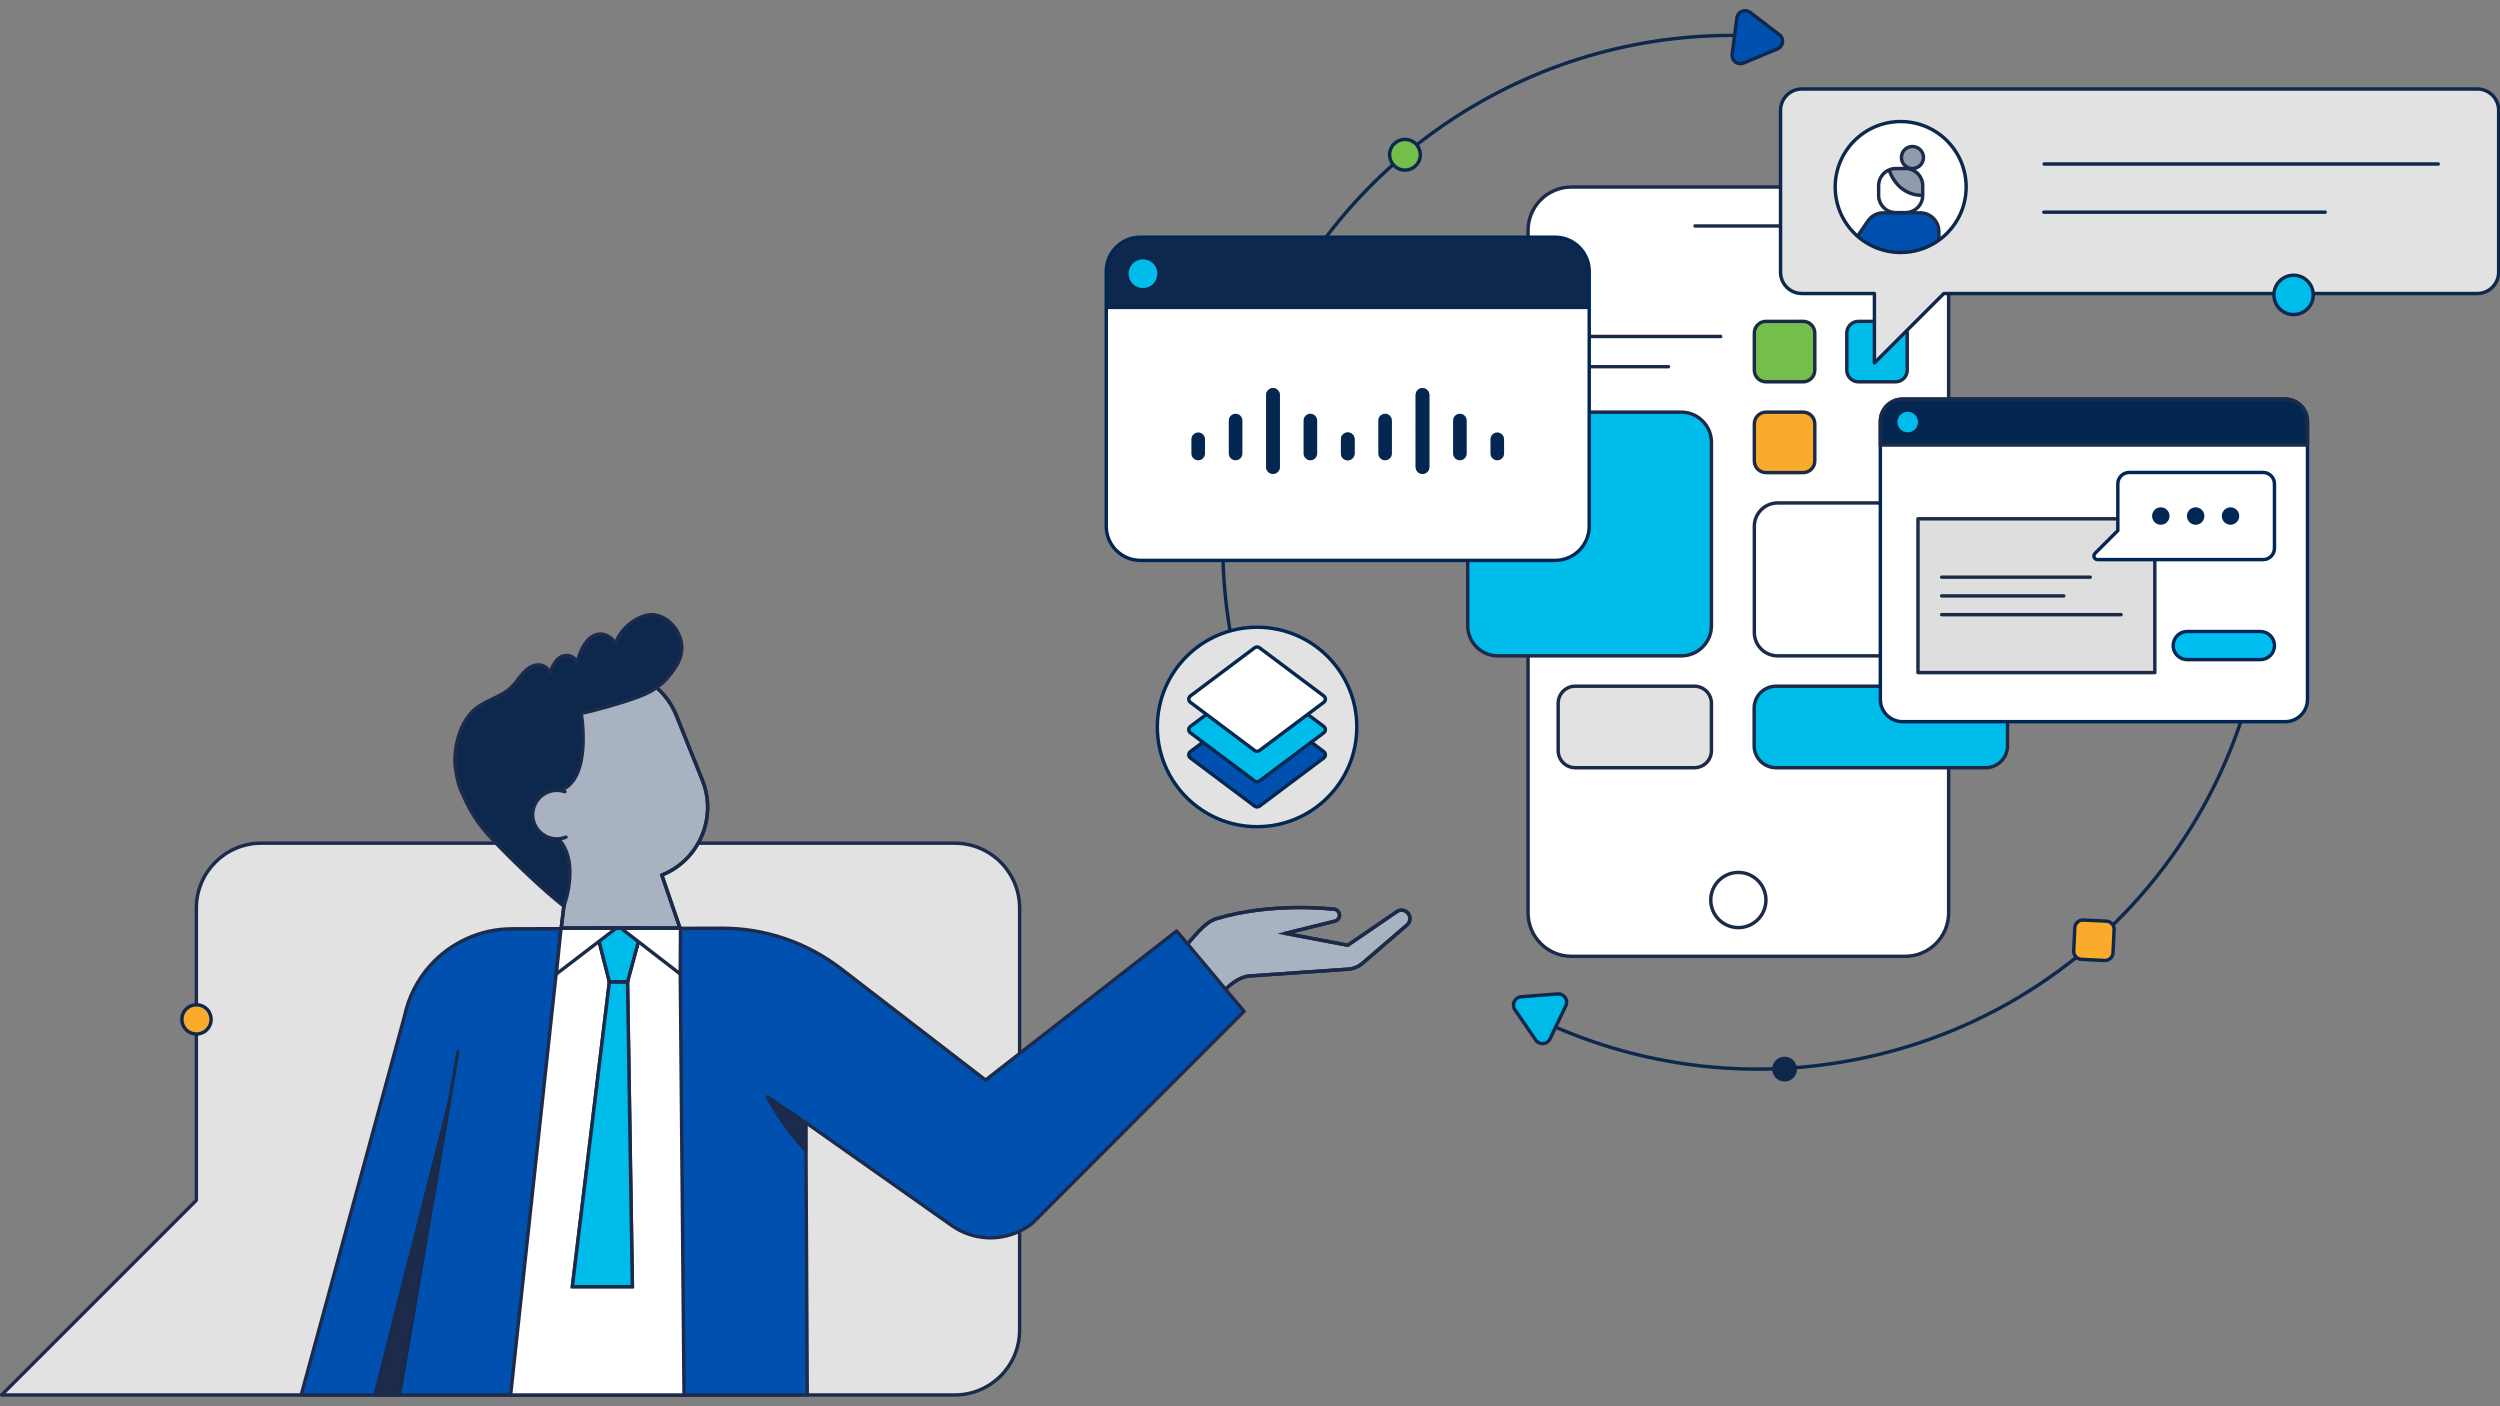 <?xml version="1.0" encoding="UTF-8" standalone="no"?>
<!-- Created with Inkscape (http://www.inkscape.org/) -->

<svg
   version="1.1"
   id="svg2"
   width="544"
   height="306"
   viewBox="0 0 544 306"
   sodipodi:docname="anchor-partner-specializations.svg"
   inkscape:version="1.2.1 (9c6d41e4, 2022-07-14)"
   xmlns:inkscape="http://www.inkscape.org/namespaces/inkscape"
   xmlns:sodipodi="http://sodipodi.sourceforge.net/DTD/sodipodi-0.dtd"
   xmlns="http://www.w3.org/2000/svg"
   xmlns:svg="http://www.w3.org/2000/svg">
  <rect x="0" y="0" width="544" height="306" fill="#808080" stroke="none"/>
  <defs
     id="defs6">
    <clipPath
       clipPathUnits="userSpaceOnUse"
       id="clipPath18">
      <path
         d="M 0,353 H 628 V 0 H 0 Z"
         id="path16" />
    </clipPath>
    <clipPath
       clipPathUnits="userSpaceOnUse"
       id="clipPath302">
      <path
         d="m 288.481,284.778 c -4.38,0 -7.93,-3.551 -7.93,-7.931 v 0 -59.295 c 0,-4.38 3.55,-7.931 7.93,-7.931 v 0 h 96.44 c 4.379,0 7.931,3.551 7.931,7.931 v 0 59.295 c 0,4.38 -3.552,7.931 -7.931,7.931 v 0 z"
         id="path300" />
    </clipPath>
    <clipPath
       clipPathUnits="userSpaceOnUse"
       id="clipPath312">
      <path
         d="M 0,353 H 628 V 0 H 0 Z"
         id="path310" />
    </clipPath>
    <clipPath
       clipPathUnits="userSpaceOnUse"
       id="clipPath430">
      <path
         d="m 450.055,296.445 c 0,-8.408 6.816,-15.224 15.223,-15.224 v 0 c 8.408,0 15.225,6.816 15.225,15.224 v 0 c 0,8.408 -6.817,15.224 -15.225,15.224 v 0 c -8.407,0 -15.223,-6.816 -15.223,-15.224"
         id="path428" />
    </clipPath>
    <clipPath
       clipPathUnits="userSpaceOnUse"
       id="clipPath458">
      <path
         d="m 464.155,300.745 c -2.209,0 -4.002,-1.792 -4.002,-4.002 v 0 -2.248 c 0,-2.209 1.793,-4 4.002,-4 v 0 h 2.247 c 2.21,0 4.002,1.791 4.002,4 v 0 2.248 c 0,2.21 -1.792,4.002 -4.002,4.002 v 0 z"
         id="path456" />
    </clipPath>
    <clipPath
       clipPathUnits="userSpaceOnUse"
       id="clipPath474">
      <path
         d="m 450.055,296.445 c 0,-8.408 6.816,-15.224 15.223,-15.224 v 0 c 8.408,0 15.225,6.816 15.225,15.224 v 0 c 0,8.408 -6.817,15.224 -15.225,15.224 v 0 c -8.407,0 -15.223,-6.816 -15.223,-15.224"
         id="path472" />
    </clipPath>
    <clipPath
       clipPathUnits="userSpaceOnUse"
       id="clipPath486">
      <path
         d="M 0,353 H 628 V 0 H 0 Z"
         id="path484" />
    </clipPath>
  </defs>
  <sodipodi:namedview
     id="namedview4"
     pagecolor="#ffffff"
     bordercolor="#000000"
     borderopacity="0.25"
     inkscape:showpageshadow="2"
     inkscape:pageopacity="0.0"
     inkscape:pagecheckerboard="0"
     inkscape:deskcolor="#d1d1d1"
     showgrid="false"
     inkscape:zoom="1.5226911"
     inkscape:cx="88.658823"
     inkscape:cy="159.91425"
     inkscape:window-width="2386"
     inkscape:window-height="1205"
     inkscape:window-x="97"
     inkscape:window-y="31"
     inkscape:window-maximized="0"
     inkscape:current-layer="g10">
    <inkscape:page
       x="0"
       y="0"
       id="page8"
       width="544"
       height="306" />
  </sodipodi:namedview>
  <g
     id="g10"
     inkscape:groupmode="layer"
     inkscape:label="Page 1"
     transform="matrix(1.333,0,0,-1.333,-146.667,386.281)">
    <g
       id="g12"
       transform="matrix(0.702,0,0,0.702,93.67,51.151)">
      <g
         id="g14"
         clip-path="url(#clipPath18)">
        <g
           id="g20"
           transform="translate(466.33,117.555)">
          <path
             d="m 0,0 h -77.599 c -5.577,0 -10.098,4.521 -10.098,10.1 v 158.692 c 0,5.577 4.521,10.098 10.098,10.098 H 0 c 5.578,0 10.1,-4.521 10.1,-10.098 V 10.1 C 10.1,4.521 5.578,0 0,0"
             style="fill:#ffffff;fill-opacity:1;fill-rule:nonzero;stroke:none"
             id="path22" />
        </g>
        <g
           id="g24"
           transform="translate(466.33,117.555)">
          <path
             d="m 0,0 h -77.599 c -5.577,0 -10.098,4.521 -10.098,10.1 v 158.692 c 0,5.577 4.521,10.098 10.098,10.098 H 0 c 5.578,0 10.1,-4.521 10.1,-10.098 V 10.1 C 10.1,4.521 5.578,0 0,0 Z"
             style="fill:none;stroke:#1c2a4a;stroke-width:0.8;stroke-linecap:round;stroke-linejoin:round;stroke-miterlimit:10;stroke-dasharray:none;stroke-opacity:1"
             id="path26" />
        </g>
        <g
           id="g28"
           transform="translate(417.453,287.389)">
          <path
             d="M 0,0 H 20.155"
             style="fill:#ffffff;fill-opacity:1;fill-rule:nonzero;stroke:#1c2a4a;stroke-width:0.8;stroke-linecap:round;stroke-linejoin:round;stroke-miterlimit:10;stroke-dasharray:none;stroke-opacity:1"
             id="path30" />
        </g>
        <g
           id="g32"
           transform="translate(421.115,130.644)">
          <path
             d="M 0,0 C 0,3.544 2.872,6.416 6.416,6.416 9.96,6.416 12.832,3.544 12.832,0 12.832,-3.544 9.96,-6.416 6.416,-6.416 2.872,-6.416 0,-3.544 0,0"
             style="fill:#ffffff;fill-opacity:1;fill-rule:nonzero;stroke:none"
             id="path34" />
        </g>
        <g
           id="g36"
           transform="translate(421.115,130.644)">
          <path
             d="M 0,0 C 0,3.544 2.872,6.416 6.416,6.416 9.96,6.416 12.832,3.544 12.832,0 12.832,-3.544 9.96,-6.416 6.416,-6.416 2.872,-6.416 0,-3.544 0,0 Z"
             style="fill:none;stroke:#1c2a4a;stroke-width:0.8;stroke-linecap:round;stroke-linejoin:round;stroke-miterlimit:10;stroke-dasharray:none;stroke-opacity:1"
             id="path38" />
        </g>
        <g
           id="g40"
           transform="translate(388.256,261.691)">
          <path
             d="M 0,0 H 35.173"
             style="fill:#ffffff;fill-opacity:1;fill-rule:nonzero;stroke:#1c2a4a;stroke-width:0.8;stroke-linecap:round;stroke-linejoin:round;stroke-miterlimit:10;stroke-dasharray:none;stroke-opacity:1"
             id="path42" />
        </g>
        <g
           id="g44"
           transform="translate(388.256,254.661)">
          <path
             d="M 0,0 H 23.031"
             style="fill:#ffffff;fill-opacity:1;fill-rule:nonzero;stroke:#1c2a4a;stroke-width:0.8;stroke-linecap:round;stroke-linejoin:round;stroke-miterlimit:10;stroke-dasharray:none;stroke-opacity:1"
             id="path46" />
        </g>
        <g
           id="g48"
           transform="translate(414.256,187.42)">
          <path
             d="m 0,0 h -42.64 c -3.875,0 -7.016,3.142 -7.016,7.017 v 42.639 c 0,3.875 3.141,7.017 7.016,7.017 H 0 c 3.875,0 7.017,-3.142 7.017,-7.017 V 7.017 C 7.017,3.142 3.875,0 0,0"
             style="fill:#00bceb;fill-opacity:1;fill-rule:nonzero;stroke:none"
             id="path50" />
        </g>
        <g
           id="g52"
           transform="translate(414.256,187.42)">
          <path
             d="m 0,0 h -42.64 c -3.875,0 -7.016,3.142 -7.016,7.017 v 42.639 c 0,3.875 3.141,7.017 7.016,7.017 H 0 c 3.875,0 7.017,-3.142 7.017,-7.017 V 7.017 C 7.017,3.142 3.875,0 0,0 Z"
             style="fill:none;stroke:#1c2a4a;stroke-width:0.8;stroke-linecap:round;stroke-linejoin:round;stroke-miterlimit:10;stroke-dasharray:none;stroke-opacity:1"
             id="path54" />
        </g>
        <g
           id="g56"
           transform="translate(442.59,251.146)">
          <path
             d="m 0,0 h -8.625 c -1.501,0 -2.718,1.217 -2.718,2.718 v 8.624 c 0,1.501 1.217,2.718 2.718,2.718 H 0 c 1.501,0 2.718,-1.217 2.718,-2.718 V 2.718 C 2.718,1.217 1.501,0 0,0"
             style="fill:#74bf4b;fill-opacity:1;fill-rule:nonzero;stroke:none"
             id="path58" />
        </g>
        <g
           id="g60"
           transform="translate(442.59,251.146)">
          <path
             d="m 0,0 h -8.625 c -1.501,0 -2.718,1.217 -2.718,2.718 v 8.624 c 0,1.501 1.217,2.718 2.718,2.718 H 0 c 1.501,0 2.718,-1.217 2.718,-2.718 V 2.718 C 2.718,1.217 1.501,0 0,0 Z"
             style="fill:none;stroke:#1c2a4a;stroke-width:0.8;stroke-linecap:round;stroke-linejoin:round;stroke-miterlimit:10;stroke-dasharray:none;stroke-opacity:1"
             id="path62" />
        </g>
        <g
           id="g64"
           transform="translate(464.089,251.146)">
          <path
             d="m 0,0 h -8.624 c -1.501,0 -2.718,1.217 -2.718,2.718 v 8.624 c 0,1.501 1.217,2.718 2.718,2.718 H 0 c 1.501,0 2.718,-1.217 2.718,-2.718 V 2.718 C 2.718,1.217 1.501,0 0,0"
             style="fill:#00bceb;fill-opacity:1;fill-rule:nonzero;stroke:none"
             id="path66" />
        </g>
        <g
           id="g68"
           transform="translate(464.089,251.146)">
          <path
             d="m 0,0 h -8.624 c -1.501,0 -2.718,1.217 -2.718,2.718 v 8.624 c 0,1.501 1.217,2.718 2.718,2.718 H 0 c 1.501,0 2.718,-1.217 2.718,-2.718 V 2.718 C 2.718,1.217 1.501,0 0,0 Z"
             style="fill:none;stroke:#1c2a4a;stroke-width:0.8;stroke-linecap:round;stroke-linejoin:round;stroke-miterlimit:10;stroke-dasharray:none;stroke-opacity:1"
             id="path70" />
        </g>
        <g
           id="g72"
           transform="translate(442.59,230.033)">
          <path
             d="m 0,0 h -8.625 c -1.501,0 -2.718,1.217 -2.718,2.718 v 8.624 c 0,1.501 1.217,2.718 2.718,2.718 H 0 c 1.501,0 2.718,-1.217 2.718,-2.718 V 2.718 C 2.718,1.217 1.501,0 0,0"
             style="fill:#fbab2c;fill-opacity:1;fill-rule:nonzero;stroke:none"
             id="path74" />
        </g>
        <g
           id="g76"
           transform="translate(442.59,230.033)">
          <path
             d="m 0,0 h -8.625 c -1.501,0 -2.718,1.217 -2.718,2.718 v 8.624 c 0,1.501 1.217,2.718 2.718,2.718 H 0 c 1.501,0 2.718,-1.217 2.718,-2.718 V 2.718 C 2.718,1.217 1.501,0 0,0 Z"
             style="fill:none;stroke:#1c2a4a;stroke-width:0.8;stroke-linecap:round;stroke-linejoin:round;stroke-miterlimit:10;stroke-dasharray:none;stroke-opacity:1"
             id="path78" />
        </g>
        <g
           id="g80"
           transform="translate(461.371,187.42)">
          <path
             d="m 0,0 h -24.688 c -3.002,0 -5.436,2.434 -5.436,5.435 v 24.689 c 0,3.002 2.434,5.436 5.436,5.436 H 0 c 3.002,0 5.436,-2.434 5.436,-5.436 V 5.435 C 5.436,2.434 3.002,0 0,0"
             style="fill:#ffffff;fill-opacity:1;fill-rule:nonzero;stroke:none"
             id="path82" />
        </g>
        <g
           id="g84"
           transform="translate(461.371,187.42)">
          <path
             d="m 0,0 h -24.688 c -3.002,0 -5.436,2.434 -5.436,5.435 v 24.689 c 0,3.002 2.434,5.436 5.436,5.436 H 0 c 3.002,0 5.436,-2.434 5.436,-5.436 V 5.435 C 5.436,2.434 3.002,0 0,0 Z"
             style="fill:none;stroke:#1c2a4a;stroke-width:0.8;stroke-linecap:round;stroke-linejoin:round;stroke-miterlimit:10;stroke-dasharray:none;stroke-opacity:1"
             id="path86" />
        </g>
        <g
           id="g88"
           transform="translate(417.3,161.408)">
          <path
             d="m 0,0 h -27.692 c -2.195,0 -3.973,1.779 -3.973,3.974 v 11.011 c 0,2.195 1.778,3.973 3.973,3.973 H 0 c 2.194,0 3.973,-1.778 3.973,-3.973 V 3.974 C 3.973,1.779 2.194,0 0,0"
             style="fill:#e2e2e2;fill-opacity:1;fill-rule:nonzero;stroke:none"
             id="path90" />
        </g>
        <g
           id="g92"
           transform="translate(417.3,161.408)">
          <path
             d="m 0,0 h -27.692 c -2.195,0 -3.973,1.779 -3.973,3.974 v 11.011 c 0,2.195 1.778,3.973 3.973,3.973 H 0 c 2.194,0 3.973,-1.778 3.973,-3.973 V 3.974 C 3.973,1.779 2.194,0 0,0 Z"
             style="fill:none;stroke:#1c2a4a;stroke-width:0.8;stroke-linecap:round;stroke-linejoin:round;stroke-miterlimit:10;stroke-dasharray:none;stroke-opacity:1"
             id="path94" />
        </g>
        <g
           id="g96"
           transform="translate(485.019,161.408)">
          <path
             d="m 0,0 h -48.703 c -2.821,0 -5.109,2.288 -5.109,5.109 v 8.741 c 0,2.821 2.288,5.108 5.109,5.108 H 0 c 2.821,0 5.108,-2.287 5.108,-5.108 V 5.109 C 5.108,2.288 2.821,0 0,0"
             style="fill:#00bceb;fill-opacity:1;fill-rule:nonzero;stroke:none"
             id="path98" />
        </g>
        <g
           id="g100"
           transform="translate(485.019,161.408)">
          <path
             d="m 0,0 h -48.703 c -2.821,0 -5.109,2.288 -5.109,5.109 v 8.741 c 0,2.821 2.288,5.108 5.109,5.108 H 0 c 2.821,0 5.108,-2.287 5.108,-5.108 V 5.109 C 5.108,2.288 2.821,0 0,0 Z"
             style="fill:none;stroke:#1c2a4a;stroke-width:0.8;stroke-linecap:round;stroke-linejoin:round;stroke-miterlimit:10;stroke-dasharray:none;stroke-opacity:1"
             id="path102" />
        </g>
        <g
           id="g104"
           transform="translate(383.497,101.769)">
          <path
             d="m 0,0 c 21.293,-9.607 45.636,-13.024 70.34,-8.409 64.283,12.01 106.653,73.852 94.644,138.134"
             style="fill:none;stroke:#0d274d;stroke-width:0.8;stroke-linecap:round;stroke-linejoin:round;stroke-miterlimit:10;stroke-dasharray:none;stroke-opacity:1"
             id="path106" />
        </g>
        <g
           id="g108"
           transform="translate(311.028,185.116)">
          <path
             d="M 0,0 C 2.914,-11.895 7.738,-23.537 14.571,-34.494"
             style="fill:none;stroke:#0d274d;stroke-width:0.8;stroke-linecap:round;stroke-linejoin:round;stroke-miterlimit:10;stroke-dasharray:none;stroke-opacity:1"
             id="path110" />
        </g>
        <g
           id="g112"
           transform="translate(431.981,331.54)">
          <path
             d="m 0,0 c -23.329,1.189 -47.244,-4.498 -68.569,-17.796 -44.532,-27.771 -64.227,-80.289 -52.385,-128.628"
             style="fill:none;stroke:#0d274d;stroke-width:0.8;stroke-linecap:round;stroke-linejoin:round;stroke-miterlimit:10;stroke-dasharray:none;stroke-opacity:1"
             id="path114" />
        </g>
        <g
           id="g116"
           transform="translate(432.022,331.406)">
          <path
             d="M 0,0 -2.951,4.38"
             style="fill:none;stroke:#0d274d;stroke-width:0.8;stroke-linecap:round;stroke-linejoin:round;stroke-miterlimit:10;stroke-dasharray:none;stroke-opacity:1"
             id="path118" />
        </g>
        <g
           id="g120"
           transform="translate(427.805,327.892)">
          <path
             d="M 0,0 4.219,3.513"
             style="fill:none;stroke:#0d274d;stroke-width:0.8;stroke-linecap:round;stroke-linejoin:round;stroke-miterlimit:10;stroke-dasharray:none;stroke-opacity:1"
             id="path122" />
        </g>
        <g
           id="g124"
           transform="translate(437.06,331.864)">
          <path
             d="M 0,0 -6.793,5.189 C -7.969,6.088 -9.677,5.376 -9.866,3.908 l -1.098,-8.477 c -0.19,-1.467 1.278,-2.59 2.646,-2.02 l 7.889,3.286 C 0.938,-2.733 1.176,-0.898 0,0"
             style="fill:#0051af;fill-opacity:1;fill-rule:nonzero;stroke:none"
             id="path126" />
        </g>
        <g
           id="g128"
           transform="translate(437.06,331.864)">
          <path
             d="M 0,0 -6.793,5.189 C -7.969,6.088 -9.677,5.376 -9.866,3.908 l -1.098,-8.477 c -0.19,-1.467 1.278,-2.59 2.646,-2.02 l 7.889,3.286 C 0.938,-2.733 1.176,-0.898 0,0 Z"
             style="fill:none;stroke:#0d274d;stroke-width:0.8;stroke-linecap:round;stroke-linejoin:round;stroke-miterlimit:10;stroke-dasharray:none;stroke-opacity:1"
             id="path130" />
        </g>
        <g
           id="g132"
           transform="translate(380.409,98.091)">
          <path
             d="m 0,0 -4.837,7.048 c -0.836,1.221 -0.039,2.89 1.437,3.005 l 8.522,0.662 C 6.598,10.83 7.644,9.306 7.005,7.971 L 3.319,0.259 C 2.681,-1.077 0.837,-1.221 0,0"
             style="fill:#00bbea;fill-opacity:1;fill-rule:nonzero;stroke:none"
             id="path134" />
        </g>
        <g
           id="g136"
           transform="translate(380.409,98.091)">
          <path
             d="m 0,0 -4.837,7.048 c -0.836,1.221 -0.039,2.89 1.437,3.005 l 8.522,0.662 C 6.598,10.83 7.644,9.306 7.005,7.971 L 3.319,0.259 C 2.681,-1.077 0.837,-1.221 0,0 Z"
             style="fill:none;stroke:#0d274d;stroke-width:0.8;stroke-linecap:round;stroke-linejoin:round;stroke-miterlimit:10;stroke-dasharray:none;stroke-opacity:1"
             id="path138" />
        </g>
        <g
           id="g140"
           transform="translate(514.911,123.756)">
          <path
             d="m 0,0 -0.257,-5.375 c -0.049,-1.04 -0.932,-1.842 -1.972,-1.793 l -5.375,0.257 c -1.04,0.05 -1.842,0.932 -1.792,1.972 l 0.255,5.376 c 0.05,1.039 0.933,1.84 1.973,1.792 L -1.793,1.973 C -0.753,1.922 0.05,1.04 0,0"
             style="fill:#fbab2c;fill-opacity:1;fill-rule:nonzero;stroke:none"
             id="path142" />
        </g>
        <g
           id="g144"
           transform="translate(514.911,123.756)">
          <path
             d="m 0,0 -0.257,-5.375 c -0.049,-1.04 -0.932,-1.842 -1.972,-1.793 l -5.375,0.257 c -1.04,0.05 -1.842,0.932 -1.792,1.972 l 0.255,5.376 c 0.05,1.039 0.933,1.84 1.973,1.792 L -1.793,1.973 C -0.753,1.922 0.05,1.04 0,0 Z"
             style="fill:none;stroke:#0d274d;stroke-width:0.8;stroke-linecap:round;stroke-linejoin:round;stroke-miterlimit:10;stroke-dasharray:none;stroke-opacity:1"
             id="path146" />
        </g>
        <g
           id="g148"
           transform="translate(543.944,181.951)">
          <path
             d="m 0,0 -1.395,-4.363 c -0.214,-0.675 -0.936,-1.046 -1.609,-0.83 l -4.363,1.392 c -0.674,0.216 -1.047,0.937 -0.831,1.612 l 1.394,4.362 c 0.215,0.675 0.936,1.046 1.611,0.831 L -0.83,1.61 C -0.155,1.395 0.216,0.673 0,0"
             style="fill:#e0231a;fill-opacity:1;fill-rule:nonzero;stroke:none"
             id="path150" />
        </g>
        <g
           id="g152"
           transform="translate(543.944,181.951)">
          <path
             d="m 0,0 -1.395,-4.363 c -0.214,-0.675 -0.936,-1.046 -1.609,-0.83 l -4.363,1.392 c -0.674,0.216 -1.047,0.937 -0.831,1.612 l 1.394,4.362 c 0.215,0.675 0.936,1.046 1.611,0.831 L -0.83,1.61 C -0.155,1.395 0.216,0.673 0,0 Z"
             style="fill:none;stroke:#0d274d;stroke-width:0.8;stroke-linecap:round;stroke-linejoin:round;stroke-miterlimit:10;stroke-dasharray:none;stroke-opacity:1"
             id="path154" />
        </g>
        <g
           id="g156"
           transform="translate(353.41,302.86)">
          <path
             d="M 0,0 -0.001,-0.002 C -0.602,-1.88 -2.61,-2.916 -4.488,-2.316 h -10e-4 c -1.879,0.6 -2.916,2.61 -2.316,4.489 0.601,1.879 2.611,2.916 4.491,2.315 v 0 C -0.436,3.888 0.6,1.878 0,0"
             style="fill:#74bf4b;fill-opacity:1;fill-rule:nonzero;stroke:none"
             id="path158" />
        </g>
        <g
           id="g160"
           transform="translate(353.41,302.86)">
          <path
             d="M 0,0 -0.001,-0.002 C -0.602,-1.88 -2.61,-2.916 -4.488,-2.316 h -10e-4 c -1.879,0.6 -2.916,2.61 -2.316,4.489 0.601,1.879 2.611,2.916 4.491,2.315 v 0 C -0.436,3.888 0.6,1.878 0,0 Z"
             style="fill:none;stroke:#0d274d;stroke-width:0.8;stroke-linecap:round;stroke-linejoin:round;stroke-miterlimit:10;stroke-dasharray:none;stroke-opacity:1"
             id="path162" />
        </g>
        <g
           id="g164"
           transform="translate(68.962,60.838)">
          <path
             d="m 0,0 -45.289,-45.289 h 221.63 c 8.337,0 15.097,6.759 15.097,15.098 v 98.123 c 0,8.339 -6.76,15.097 -15.097,15.097 H 15.097 C 6.758,83.029 0,76.271 0,67.932 Z"
             style="fill:#e2e2e2;fill-opacity:1;fill-rule:nonzero;stroke:none"
             id="path166" />
        </g>
        <g
           id="g168"
           transform="translate(68.962,60.838)">
          <path
             d="m 0,0 -45.289,-45.289 h 221.63 c 8.337,0 15.097,6.759 15.097,15.098 v 98.123 c 0,8.339 -6.76,15.097 -15.097,15.097 H 15.097 C 6.758,83.029 0,76.271 0,67.932 Z"
             style="fill:none;stroke:#1c2b4b;stroke-width:0.8;stroke-linecap:round;stroke-linejoin:round;stroke-miterlimit:10;stroke-dasharray:none;stroke-opacity:1"
             id="path170" />
        </g>
        <g
           id="g172"
           transform="translate(350.682,127.624)">
          <path
             d="m 0,0 c 0.002,-0.002 0.004,-0.005 0.006,-0.007 0.713,-0.811 0.628,-2.056 -0.198,-2.768 l -10.391,-8.942 c -0.893,-0.768 -2.014,-1.238 -3.189,-1.333 l -23.23,-1.604 c -3.001,-0.377 -5.914,-3.297 -7.727,-5.718 l -4.029,-5.386 -9.95,10.582 6.749,7.163 c 1.998,2.122 4.582,5.825 7.372,6.672 13.053,3.955 27.092,2.24 27.092,2.24 0.757,0.096 1.454,-0.421 1.582,-1.173 0.121,-0.716 -0.316,-1.408 -1.014,-1.607 l -11.556,-2.856 14.514,-2.756 11.401,7.81 c 0.783,0.536 1.837,0.433 2.499,-0.246 0.787,-0.805 0.731,-2.108 -0.122,-2.843 l -10.39,-8.944 c -0.896,-0.77 -2.012,-1.239 -3.19,-1.337"
             style="fill:#a8b2c0;fill-opacity:1;fill-rule:nonzero;stroke:#1c2b4b;stroke-width:0.8;stroke-linecap:butt;stroke-linejoin:miter;stroke-miterlimit:10;stroke-dasharray:none;stroke-opacity:1"
             id="path174" />
        </g>
        <g
           id="g176"
           transform="translate(350.682,127.624)">
          <path
             d="m 0,0 c 0.002,-0.002 0.004,-0.005 0.006,-0.007 0.713,-0.811 0.628,-2.056 -0.198,-2.768 l -10.391,-8.942 c -0.893,-0.768 -2.014,-1.238 -3.189,-1.333 l -23.23,-1.604 c -3.001,-0.377 -5.914,-3.297 -7.727,-5.718 l -4.029,-5.386 -9.95,10.582 6.749,7.163 c 1.998,2.122 4.582,5.825 7.372,6.672 13.053,3.955 27.092,2.24 27.092,2.24 0.757,0.096 1.454,-0.421 1.582,-1.173 0.121,-0.716 -0.316,-1.408 -1.014,-1.607 l -11.556,-2.856 14.514,-2.756 11.401,7.81 c 0.783,0.536 1.837,0.433 2.499,-0.246 0.787,-0.805 0.731,-2.108 -0.122,-2.843 l -10.39,-8.944 c -0.896,-0.77 -2.012,-1.239 -3.19,-1.337"
             style="fill:none;stroke:#1c2a4a;stroke-width:0.8;stroke-linecap:round;stroke-linejoin:round;stroke-miterlimit:10;stroke-dasharray:none;stroke-opacity:1"
             id="path178" />
        </g>
        <g
           id="g180"
           transform="translate(122.003,15.55)">
          <path
             d="m 0,0 h -28.667 l 24.031,88.081 c 0.932,4.429 3.023,8.532 6.06,11.891 4.835,5.344 11.701,8.404 18.909,8.424 l 48.724,0.142 c 10.056,0.03 19.839,-3.282 27.805,-9.419 l 33.62,-25.892 44.435,34.669 15.673,-18.688 -49.201,-49.242 c -4.029,-3.205 -9.55,-4.364 -14.79,-2.59 -1.399,0.474 -2.683,1.129 -3.844,1.926 h -10e-4 L 88.685,63.337 89.013,0 H -5.831 L 7.774,79.808"
             style="fill:#0051af;fill-opacity:1;fill-rule:nonzero;stroke:#1c2b4b;stroke-width:0.8;stroke-linecap:round;stroke-linejoin:round;stroke-miterlimit:10;stroke-dasharray:none;stroke-opacity:1"
             id="path182" />
        </g>
        <g
           id="g184"
           transform="translate(153.759,124.079)">
          <path
             d="m 0,0 -11.722,-108.53 h 40.33 L 27.635,0.002 Z"
             style="fill:#ffffff;fill-opacity:1;fill-rule:nonzero;stroke:none"
             id="path186" />
        </g>
        <g
           id="g188"
           transform="translate(153.759,124.079)">
          <path
             d="m 0,0 -11.722,-108.53 h 40.33 L 27.635,0.002 Z"
             style="fill:none;stroke:#1c2b4b;stroke-width:0.8;stroke-linecap:round;stroke-linejoin:round;stroke-miterlimit:10;stroke-dasharray:none;stroke-opacity:1"
             id="path190" />
        </g>
        <g
           id="g192"
           transform="translate(154.423,129.222)">
          <path
             d="m 0,0 -18.322,28.243 32.925,26.228 c 5.058,-1.297 9.453,-4.903 11.549,-10.119 L 32.201,29.303 C 35.698,20.602 31.479,10.713 22.778,7.216 l 4.231,-12.331 -27.636,0.002 z"
             style="fill:#a8b2c0;fill-opacity:1;fill-rule:nonzero;stroke:none"
             id="path194" />
        </g>
        <g
           id="g196"
           transform="translate(154.423,129.222)">
          <path
             d="m 0,0 -18.322,28.243 32.925,26.228 c 5.058,-1.297 9.453,-4.903 11.549,-10.119 L 32.201,29.303 C 35.698,20.602 31.479,10.713 22.778,7.216 l 4.231,-12.331 -27.636,0.002 z"
             style="fill:none;stroke:#1c2b4b;stroke-width:0.8;stroke-linecap:round;stroke-linejoin:round;stroke-miterlimit:10;stroke-dasharray:none;stroke-opacity:1"
             id="path198" />
        </g>
        <g
           id="g200"
           transform="translate(154.423,129.222)">
          <path
             d="m 0,0 -18.322,28.243 32.925,26.228 c 5.058,-1.297 9.453,-4.903 11.549,-10.119 L 32.201,29.303 C 35.698,20.602 31.479,10.713 22.778,7.216 L 27.009,-5.115 -0.627,-5.113 0,0"
             style="fill:none;stroke:#1c2a4a;stroke-width:0.8;stroke-linecap:round;stroke-linejoin:round;stroke-miterlimit:10;stroke-dasharray:none;stroke-opacity:1"
             id="path202" />
        </g>
        <g
           id="g204"
           transform="translate(201.756,84.878)">
          <path
             d="m 0,0 8.882,-5.976 v -6.525 c 0,0 -5.364,5.669 -8.882,12.501"
             style="fill:#1c2b4b;fill-opacity:1;fill-rule:nonzero;stroke:none"
             id="path206" />
        </g>
        <g
           id="g208"
           transform="translate(201.756,84.878)">
          <path
             d="m 0,0 8.882,-5.976 v -6.525 c 0,0 -5.364,5.669 -8.882,12.501 z"
             style="fill:none;stroke:#1c2a4a;stroke-width:0.8;stroke-linecap:round;stroke-linejoin:round;stroke-miterlimit:10;stroke-dasharray:none;stroke-opacity:1"
             id="path210" />
        </g>
        <g
           id="g212"
           transform="translate(165.011,111.639)">
          <path
             d="m 0,0 h 4.216 l 1.13,-70.913 H -8.619 Z"
             style="fill:#f5a200;fill-opacity:1;fill-rule:nonzero;stroke:none"
             id="path214" />
        </g>
        <g
           id="g216"
           transform="translate(165.011,111.639)">
          <path
             d="m 0,0 h 4.216 l 1.13,-70.913 H -8.619 Z"
             style="fill:none;stroke:#1c2b4b;stroke-width:0.8;stroke-linecap:butt;stroke-linejoin:miter;stroke-miterlimit:10;stroke-dasharray:none;stroke-opacity:1"
             id="path218" />
        </g>
        <g
           id="g220"
           transform="translate(165.011,111.639)">
          <path
             d="m 0,0 h 4.216 l 1.13,-70.913 H -8.619 Z"
             style="fill:#00bceb;fill-opacity:1;fill-rule:nonzero;stroke:none"
             id="path222" />
        </g>
        <g
           id="g224"
           transform="translate(165.011,111.639)">
          <path
             d="m 0,0 h 4.216 l 1.13,-70.913 H -8.619 Z"
             style="fill:none;stroke:#1c2a4a;stroke-width:0.8;stroke-linecap:round;stroke-linejoin:round;stroke-miterlimit:10;stroke-dasharray:none;stroke-opacity:1"
             id="path226" />
        </g>
        <g
           id="g228"
           transform="translate(169.227,111.639)">
          <path
             d="M 0,0 H -4.216 L -7.399,12.439 H 3.353 Z"
             style="fill:#f5a200;fill-opacity:1;fill-rule:nonzero;stroke:none"
             id="path230" />
        </g>
        <g
           id="g232"
           transform="translate(169.227,111.639)">
          <path
             d="M 0,0 H -4.216 L -7.399,12.439 H 3.353 Z"
             style="fill:none;stroke:#1c2b4b;stroke-width:0.8;stroke-linecap:butt;stroke-linejoin:miter;stroke-miterlimit:10;stroke-dasharray:none;stroke-opacity:1"
             id="path234" />
        </g>
        <g
           id="g236"
           transform="translate(169.227,111.639)">
          <path
             d="M 0,0 H -4.216 L -7.399,12.439 H 3.353 Z"
             style="fill:#00bceb;fill-opacity:1;fill-rule:nonzero;stroke:none"
             id="path238" />
        </g>
        <g
           id="g240"
           transform="translate(169.227,111.639)">
          <path
             d="M 0,0 H -4.216 L -7.399,12.439 H 3.353 Z"
             style="fill:none;stroke:#1c2a4a;stroke-width:0.8;stroke-linecap:round;stroke-linejoin:round;stroke-miterlimit:10;stroke-dasharray:none;stroke-opacity:1"
             id="path242" />
        </g>
        <g
           id="g244"
           transform="translate(153.759,124.079)">
          <path
             d="M 0,0 H 12.819 L -1.086,-10.637 Z"
             style="fill:#ffffff;fill-opacity:1;fill-rule:nonzero;stroke:none"
             id="path246" />
        </g>
        <g
           id="g248"
           transform="translate(153.759,124.079)">
          <path
             d="M 0,0 H 12.819 L -1.086,-10.637 Z"
             style="fill:none;stroke:#1c2b4b;stroke-width:0.8;stroke-linecap:round;stroke-linejoin:round;stroke-miterlimit:10;stroke-dasharray:none;stroke-opacity:1"
             id="path250" />
        </g>
        <g
           id="g252"
           transform="translate(181.545,124.079)">
          <path
             d="M 0,0 H -13.834 L -0.061,-10.637 Z"
             style="fill:#ffffff;fill-opacity:1;fill-rule:nonzero;stroke:none"
             id="path254" />
        </g>
        <g
           id="g256"
           transform="translate(181.545,124.079)">
          <path
             d="M 0,0 H -13.834 L -0.061,-10.637 Z"
             style="fill:none;stroke:#1c2b4b;stroke-width:0.8;stroke-linecap:round;stroke-linejoin:round;stroke-miterlimit:10;stroke-dasharray:none;stroke-opacity:1"
             id="path258" />
        </g>
        <g
           id="g260"
           transform="translate(151.513,146.189)">
          <path
             d="M 0,0 C 7.522,-4.778 2.91,-16.967 2.91,-16.967 -1.026,-14.021 -9.174,-6.271 -13.546,-1.609 -17.3,2.395 -19,5.158 -21.122,10.22 c -0.757,1.807 -1.289,4.829 -1.302,6.788 -0.01,1.68 0.315,7.031 3.776,10.967 2.469,2.808 6.735,3.381 9.402,6.001 0.944,0.928 1.653,2.067 2.521,3.066 0.868,1 1.976,1.894 3.287,2.07 1.313,0.177 2.813,-0.603 3.054,-1.905 0.577,1.462 1.25,3.036 2.624,3.802 1.372,0.765 3.583,0.058 3.62,-1.514 0.84,2.449 1.609,5.087 3.867,6.354 2.642,1.483 5.063,-1.09 5.159,-1.879 0.94,3.329 4.813,6.622 8.267,6.833 4.278,0.261 9.679,-5.925 5.866,-11.952 -3.115,-4.924 -6.263,-6.243 -9.593,-7.449 -2.884,-1.043 -9.467,-2.991 -12.484,-3.519 0,0 2.623,-15.169 -4.775,-17.925 z"
             style="fill:#0d274d;fill-opacity:1;fill-rule:nonzero;stroke:none"
             id="path262" />
        </g>
        <g
           id="g264"
           transform="translate(151.513,146.189)">
          <path
             d="M 0,0 C 7.522,-4.778 2.91,-16.967 2.91,-16.967 -1.026,-14.021 -9.174,-6.271 -13.546,-1.609 -17.3,2.395 -19,5.158 -21.122,10.22 c -0.757,1.807 -1.289,4.829 -1.302,6.788 -0.01,1.68 0.315,7.031 3.776,10.967 2.469,2.808 6.735,3.381 9.402,6.001 0.944,0.928 1.653,2.067 2.521,3.066 0.868,1 1.976,1.894 3.287,2.07 1.313,0.177 2.813,-0.603 3.054,-1.905 0.577,1.462 1.25,3.036 2.624,3.802 1.372,0.765 3.583,0.058 3.62,-1.514 0.84,2.449 1.609,5.087 3.867,6.354 2.642,1.483 5.063,-1.09 5.159,-1.879 0.94,3.329 4.813,6.622 8.267,6.833 4.278,0.261 9.679,-5.925 5.866,-11.952 -3.115,-4.924 -6.263,-6.243 -9.593,-7.449 -2.884,-1.043 -9.467,-2.991 -12.484,-3.519 0,0 2.623,-15.169 -4.775,-17.925 z"
             style="fill:none;stroke:#1c2b4b;stroke-width:0.8;stroke-linecap:round;stroke-linejoin:round;stroke-miterlimit:10;stroke-dasharray:none;stroke-opacity:1"
             id="path266" />
        </g>
        <g
           id="g268"
           transform="translate(154.906,145.267)">
          <path
             d="m 0,0 c -2.977,-1.195 -6.371,0.324 -7.437,3.392 -0.953,2.741 0.396,5.834 3.052,7.004 1.37,0.606 2.843,0.621 4.143,0.166"
             style="fill:#a8b2c0;fill-opacity:1;fill-rule:nonzero;stroke:#1c2a4a;stroke-width:0.8;stroke-linecap:round;stroke-linejoin:round;stroke-miterlimit:10;stroke-dasharray:none;stroke-opacity:1"
             id="path270" />
        </g>
        <g
           id="g272"
           transform="translate(128.159,85.114)">
          <path
             d="m 0,0 -17.651,-69.564 h 5.665 z"
             style="fill:#1c2b4b;fill-opacity:1;fill-rule:nonzero;stroke:none"
             id="path274" />
        </g>
        <g
           id="g276"
           transform="translate(127.77,83.58)">
          <path
             d="m 0,0 -17.262,-68.03 h 5.665 z"
             style="fill:none;stroke:#1c2a4a;stroke-width:0.8;stroke-linecap:round;stroke-linejoin:round;stroke-miterlimit:10;stroke-dasharray:none;stroke-opacity:1"
             id="path278" />
        </g>
        <g
           id="g280"
           transform="translate(435.438,90.794)">
          <path
             d="m 0,0 c 0.293,-1.568 1.802,-2.602 3.37,-2.309 1.567,0.293 2.601,1.801 2.308,3.37 C 5.385,2.629 3.876,3.662 2.31,3.37 0.741,3.077 -0.293,1.568 0,0"
             style="fill:#0d274d;fill-opacity:1;fill-rule:nonzero;stroke:none"
             id="path282" />
        </g>
        <g
           id="g284"
           transform="translate(66.104,101.081)">
          <path
             d="M 0,0 C 0.995,-1.596 3.095,-2.082 4.689,-1.087 6.285,-0.093 6.772,2.007 5.777,3.603 4.782,5.198 2.683,5.685 1.087,4.689 -0.507,3.694 -0.995,1.595 0,0"
             style="fill:#fbab2c;fill-opacity:1;fill-rule:nonzero;stroke:none"
             id="path286" />
        </g>
        <g
           id="g288"
           transform="translate(66.104,101.081)">
          <path
             d="M 0,0 C 0.995,-1.596 3.095,-2.082 4.689,-1.087 6.285,-0.093 6.772,2.007 5.777,3.603 4.782,5.198 2.683,5.685 1.087,4.689 -0.507,3.694 -0.995,1.595 0,0 Z"
             style="fill:none;stroke:#0d274d;stroke-width:0.8;stroke-linecap:round;stroke-linejoin:round;stroke-miterlimit:10;stroke-dasharray:none;stroke-opacity:1"
             id="path290" />
        </g>
        <g
           id="g292"
           transform="translate(288.481,284.778)">
          <path
             d="m 0,0 h 96.44 c 4.38,0 7.931,-3.551 7.931,-7.931 v -59.295 c 0,-4.38 -3.551,-7.931 -7.931,-7.931 H 0 c -4.38,0 -7.931,3.551 -7.931,7.931 V -7.931 C -7.931,-3.551 -4.38,0 0,0"
             style="fill:#ffffff;fill-opacity:1;fill-rule:nonzero;stroke:none"
             id="path294" />
        </g>
      </g>
    </g>
    <g
       id="g296"
       transform="matrix(0.702,0,0,0.702,93.67,51.151)">
      <g
         id="g298"
         clip-path="url(#clipPath302)">
        <path
           d="M 399.533,268.443 H 273.868 v 20.185 h 125.665 z"
           style="fill:#0d274d;fill-opacity:1;fill-rule:nonzero;stroke:#0c274d;stroke-width:0.8;stroke-linecap:round;stroke-linejoin:round;stroke-miterlimit:10;stroke-dasharray:none;stroke-opacity:1"
           id="path304" />
      </g>
    </g>
    <g
       id="g306"
       transform="matrix(0.702,0,0,0.702,93.67,51.151)">
      <g
         id="g308"
         clip-path="url(#clipPath312)">
        <g
           id="g314"
           transform="translate(288.481,284.778)">
          <path
             d="m 0,0 h 96.44 c 4.38,0 7.931,-3.551 7.931,-7.931 v -59.295 c 0,-4.38 -3.551,-7.931 -7.931,-7.931 H 0 c -4.38,0 -7.931,3.551 -7.931,7.931 V -7.931 C -7.931,-3.551 -4.38,0 0,0 Z"
             style="fill:none;stroke:#002753;stroke-width:0.8;stroke-linecap:round;stroke-linejoin:round;stroke-miterlimit:10;stroke-dasharray:none;stroke-opacity:1"
             id="path316" />
        </g>
        <g
           id="g318"
           transform="translate(285.732,276.285)">
          <path
             d="M 0,0 C 0,1.849 1.499,3.348 3.348,3.348 5.197,3.348 6.696,1.849 6.696,0 6.696,-1.849 5.197,-3.348 3.348,-3.348 1.499,-3.348 0,-1.849 0,0"
             style="fill:#00bceb;fill-opacity:1;fill-rule:nonzero;stroke:none"
             id="path320" />
        </g>
        <g
           id="g322"
           transform="translate(303.51,237.793)">
          <path
             d="M 0,0 C 0,0.871 -0.711,1.577 -1.583,1.577 -2.454,1.577 -3.166,0.871 -3.166,0 v -3.317 c 0,-0.875 0.712,-1.581 1.583,-1.581 0.872,0 1.583,0.706 1.583,1.581 m 8.695,7.671 c 0,0.87 -0.712,1.577 -1.583,1.577 -0.872,0 -1.583,-0.707 -1.583,-1.577 v -7.671 c 0,-0.875 0.711,-1.581 1.583,-1.581 0.871,0 1.583,0.706 1.583,1.581 z m 8.695,5.956 c 0,0.87 -0.711,1.577 -1.583,1.577 -0.872,0 -1.583,-0.707 -1.583,-1.577 V -6.469 c 0,-0.876 0.711,-1.581 1.583,-1.581 0.872,0 1.583,0.705 1.583,1.581 z"
             style="fill:#032750;fill-opacity:1;fill-rule:nonzero;stroke:none"
             id="path324" />
        </g>
        <g
           id="g326"
           transform="translate(335.123,237.793)">
          <path
             d="M 0,0 C 0,0.871 0.711,1.577 1.583,1.577 2.454,1.577 3.166,0.871 3.166,0 V -3.317 C 3.166,-4.192 2.454,-4.898 1.583,-4.898 0.711,-4.898 0,-4.192 0,-3.317 m -8.694,7.671 c 0,0.87 0.711,1.577 1.582,1.577 0.872,0 1.583,-0.707 1.583,-1.577 v -7.671 c 0,-0.875 -0.711,-1.581 -1.583,-1.581 -0.871,0 -1.582,0.706 -1.582,1.581 z m -8.696,5.956 c 0,0.87 0.711,1.577 1.583,1.577 0.872,0 1.583,-0.707 1.583,-1.577 V -6.469 c 0,-0.876 -0.711,-1.581 -1.583,-1.581 -0.872,0 -1.583,0.705 -1.583,1.581 z"
             style="fill:#032750;fill-opacity:1;fill-rule:nonzero;stroke:none"
             id="path328" />
        </g>
        <g
           id="g330"
           transform="translate(369.892,237.793)">
          <path
             d="M 0,0 C 0,0.871 0.711,1.577 1.583,1.577 2.454,1.577 3.166,0.871 3.166,0 V -3.317 C 3.166,-4.192 2.454,-4.898 1.583,-4.898 0.711,-4.898 0,-4.192 0,-3.317 m -8.694,7.671 c 0,0.87 0.711,1.578 1.583,1.578 0.872,0 1.583,-0.708 1.583,-1.578 v -7.671 c 0,-0.875 -0.711,-1.581 -1.583,-1.581 -0.872,0 -1.583,0.706 -1.583,1.581 z m -8.696,5.956 c 0,0.87 0.712,1.577 1.583,1.577 0.872,0 1.583,-0.707 1.583,-1.577 V -6.469 c 0,-0.876 -0.711,-1.581 -1.583,-1.581 -0.871,0 -1.583,0.705 -1.583,1.581 z"
             style="fill:#032750;fill-opacity:1;fill-rule:nonzero;stroke:none"
             id="path332" />
        </g>
        <g
           id="g334"
           transform="translate(338.278,237.793)">
          <path
             d="M 0,0 C 0,0.871 -0.711,1.577 -1.583,1.577 -2.453,1.577 -3.165,0.871 -3.165,0 v -3.317 c 0,-0.875 0.712,-1.581 1.582,-1.581 0.872,0 1.583,0.706 1.583,1.581 m 8.695,7.671 c 0,0.87 -0.711,1.577 -1.583,1.577 -0.872,0 -1.583,-0.707 -1.583,-1.577 v -7.671 c 0,-0.875 0.711,-1.581 1.583,-1.581 0.872,0 1.583,0.706 1.583,1.581 z m 8.695,5.956 c 0,0.87 -0.711,1.577 -1.583,1.577 -0.871,0 -1.583,-0.707 -1.583,-1.577 V -6.469 c 0,-0.876 0.712,-1.581 1.583,-1.581 0.872,0 1.583,0.705 1.583,1.581 z"
             style="fill:#032750;fill-opacity:1;fill-rule:nonzero;stroke:none"
             id="path336" />
        </g>
        <g
           id="g338"
           transform="translate(554.708,172.12)">
          <path
             d="m 0,0 h -88.991 c -2.854,0 -5.166,2.313 -5.166,5.167 v 64.668 c 0,2.854 2.312,5.167 5.166,5.167 H 0 c 2.854,0 5.167,-2.313 5.167,-5.167 V 5.167 C 5.167,2.313 2.854,0 0,0"
             style="fill:#ffffff;fill-opacity:1;fill-rule:nonzero;stroke:none"
             id="path340" />
        </g>
        <g
           id="g342"
           transform="translate(554.708,172.12)">
          <path
             d="m 0,0 h -88.991 c -2.854,0 -5.166,2.313 -5.166,5.167 v 64.668 c 0,2.854 2.312,5.167 5.166,5.167 H 0 c 2.854,0 5.167,-2.313 5.167,-5.167 V 5.167 C 5.167,2.313 2.854,0 0,0 Z"
             style="fill:none;stroke:#002753;stroke-width:0.8;stroke-linecap:round;stroke-linejoin:round;stroke-miterlimit:10;stroke-dasharray:none;stroke-opacity:1"
             id="path344" />
        </g>
        <g
           id="g346"
           transform="translate(559.875,236.448)">
          <path
             d="m 0,0 h -99.324 v 5.507 c 0,2.854 2.312,5.167 5.166,5.167 H -5.167 C -2.313,10.674 0,8.361 0,5.507 Z"
             style="fill:#032750;fill-opacity:1;fill-rule:nonzero;stroke:none"
             id="path348" />
        </g>
        <g
           id="g350"
           transform="translate(559.875,236.448)">
          <path
             d="m 0,0 h -99.324 v 5.507 c 0,2.854 2.312,5.167 5.166,5.167 H -5.167 C -2.313,10.674 0,8.361 0,5.507 Z"
             style="fill:none;stroke:#1c2a4a;stroke-width:0.8;stroke-linecap:round;stroke-linejoin:round;stroke-miterlimit:10;stroke-dasharray:none;stroke-opacity:1"
             id="path352" />
        </g>
        <g
           id="g354"
           transform="translate(464.522,241.785)">
          <path
             d="M 0,0 C 0,1.321 1.071,2.392 2.392,2.392 3.712,2.392 4.783,1.321 4.783,0 4.783,-1.32 3.712,-2.391 2.392,-2.391 1.071,-2.391 0,-1.32 0,0"
             style="fill:#00bceb;fill-opacity:1;fill-rule:nonzero;stroke:none"
             id="path356" />
        </g>
        <path
           d="m 469.305,219.292 h 55.073 v -35.769 h -55.073 z"
           style="fill:#dedede;fill-opacity:1;fill-rule:nonzero;stroke:#1c2a4a;stroke-width:0.8;stroke-linecap:round;stroke-linejoin:round;stroke-miterlimit:10;stroke-dasharray:none;stroke-opacity:1"
           id="path358" />
        <g
           id="g360"
           transform="translate(549.549,209.804)">
          <path
             d="m 0,0 h -38.488 c -0.754,0 -1.132,0.912 -0.599,1.444 l 5.312,5.311 v 10.862 c 0,1.463 1.185,2.649 2.648,2.649 H 0 c 1.462,0 2.648,-1.186 2.648,-2.649 V 2.649 C 2.648,1.186 1.462,0 0,0"
             style="fill:#ffffff;fill-opacity:1;fill-rule:nonzero;stroke:none"
             id="path362" />
        </g>
        <g
           id="g364"
           transform="translate(549.549,209.804)">
          <path
             d="m 0,0 h -38.488 c -0.754,0 -1.132,0.912 -0.599,1.444 l 5.312,5.311 v 10.862 c 0,1.463 1.185,2.649 2.648,2.649 H 0 c 1.462,0 2.648,-1.186 2.648,-2.649 V 2.649 C 2.648,1.186 1.462,0 0,0 Z"
             style="fill:none;stroke:#002756;stroke-width:0.8;stroke-linecap:round;stroke-linejoin:round;stroke-miterlimit:10;stroke-dasharray:none;stroke-opacity:1"
             id="path366" />
        </g>
        <g
           id="g368"
           transform="translate(539.955,219.936)">
          <path
             d="m 0,0 c 0,-1.119 0.907,-2.026 2.026,-2.026 1.12,0 2.028,0.907 2.028,2.026 0,1.119 -0.908,2.026 -2.028,2.026 C 0.907,2.026 0,1.119 0,0"
             style="fill:#002756;fill-opacity:1;fill-rule:nonzero;stroke:none"
             id="path370" />
        </g>
        <g
           id="g372"
           transform="translate(531.85,219.936)">
          <path
             d="m 0,0 c 0,-1.119 0.907,-2.026 2.026,-2.026 1.12,0 2.027,0.907 2.027,2.026 0,1.119 -0.907,2.026 -2.027,2.026 C 0.907,2.026 0,1.119 0,0"
             style="fill:#002756;fill-opacity:1;fill-rule:nonzero;stroke:none"
             id="path374" />
        </g>
        <g
           id="g376"
           transform="translate(523.743,219.936)">
          <path
             d="m 0,0 c 0,-1.119 0.907,-2.026 2.026,-2.026 1.12,0 2.027,0.907 2.027,2.026 0,1.119 -0.907,2.026 -2.027,2.026 C 0.907,2.026 0,1.119 0,0"
             style="fill:#002756;fill-opacity:1;fill-rule:nonzero;stroke:none"
             id="path378" />
        </g>
        <g
           id="g380"
           transform="translate(474.81,205.723)">
          <path
             d="M 0,0 H 34.54"
             style="fill:#dedede;fill-opacity:1;fill-rule:nonzero;stroke:#1c2a4a;stroke-width:0.8;stroke-linecap:round;stroke-linejoin:round;stroke-miterlimit:10;stroke-dasharray:none;stroke-opacity:1"
             id="path382" />
        </g>
        <g
           id="g384"
           transform="translate(474.81,201.362)">
          <path
             d="M 0,0 H 28.391"
             style="fill:#dedede;fill-opacity:1;fill-rule:nonzero;stroke:#1c2a4a;stroke-width:0.8;stroke-linecap:round;stroke-linejoin:round;stroke-miterlimit:10;stroke-dasharray:none;stroke-opacity:1"
             id="path386" />
        </g>
        <g
           id="g388"
           transform="translate(474.81,197)">
          <path
             d="M 0,0 H 41.719"
             style="fill:#dedede;fill-opacity:1;fill-rule:nonzero;stroke:#1c2a4a;stroke-width:0.8;stroke-linecap:round;stroke-linejoin:round;stroke-miterlimit:10;stroke-dasharray:none;stroke-opacity:1"
             id="path390" />
        </g>
        <g
           id="g392"
           transform="translate(548.929,186.547)">
          <path
             d="m 0,0 h -17.021 c -1.805,0 -3.268,1.464 -3.268,3.269 0,1.805 1.463,3.269 3.268,3.269 H 0 C 1.805,6.538 3.269,5.074 3.269,3.269 3.269,1.464 1.805,0 0,0"
             style="fill:#00bff0;fill-opacity:1;fill-rule:nonzero;stroke:none"
             id="path394" />
        </g>
        <g
           id="g396"
           transform="translate(548.929,186.547)">
          <path
             d="m 0,0 h -17.021 c -1.805,0 -3.268,1.464 -3.268,3.269 0,1.805 1.463,3.269 3.268,3.269 H 0 C 1.805,6.538 3.269,5.074 3.269,3.269 3.269,1.464 1.805,0 0,0 Z"
             style="fill:none;stroke:#002756;stroke-width:0.8;stroke-linecap:round;stroke-linejoin:round;stroke-miterlimit:10;stroke-dasharray:none;stroke-opacity:1"
             id="path398" />
        </g>
        <g
           id="g400"
           transform="translate(459.172,255.539)">
          <path
             d="m 0,0 v 16.139 h -16.866 c -2.74,0 -4.961,2.221 -4.961,4.961 v 37.639 c 0,2.74 2.221,4.961 4.961,4.961 h 157.06 c 2.74,0 4.961,-2.221 4.961,-4.961 V 21.1 c 0,-2.74 -2.221,-4.961 -4.961,-4.961 H 16.139 L 0,0"
             style="fill:#e2e2e2;fill-opacity:1;fill-rule:nonzero;stroke:#0d274d;stroke-width:0.8;stroke-linecap:round;stroke-linejoin:round;stroke-miterlimit:10;stroke-dasharray:none;stroke-opacity:1"
             id="path402" />
        </g>
        <g
           id="g404"
           transform="translate(590.274,301.793)">
          <path
             d="M 0,0 H -91.625"
             style="fill:#e2e2e2;fill-opacity:1;fill-rule:nonzero;stroke:#0d274d;stroke-width:0.8;stroke-linecap:round;stroke-linejoin:round;stroke-miterlimit:10;stroke-dasharray:none;stroke-opacity:1"
             id="path406" />
        </g>
        <g
           id="g408"
           transform="translate(563.981,290.598)">
          <path
             d="M 0,0 H -65.404"
             style="fill:#e2e2e2;fill-opacity:1;fill-rule:nonzero;stroke:#0d274d;stroke-width:0.8;stroke-linecap:round;stroke-linejoin:round;stroke-miterlimit:10;stroke-dasharray:none;stroke-opacity:1"
             id="path410" />
        </g>
        <g
           id="g412"
           transform="translate(552.071,271.357)">
          <path
             d="M 0,0 C 0,2.525 2.047,4.573 4.573,4.573 7.099,4.573 9.146,2.525 9.146,0 9.146,-2.526 7.099,-4.573 4.573,-4.573 2.047,-4.573 0,-2.526 0,0"
             style="fill:#00bceb;fill-opacity:1;fill-rule:nonzero;stroke:none"
             id="path414" />
        </g>
        <g
           id="g416"
           transform="translate(552.071,271.357)">
          <path
             d="M 0,0 C 0,2.525 2.047,4.573 4.573,4.573 7.099,4.573 9.146,2.525 9.146,0 9.146,-2.526 7.099,-4.573 4.573,-4.573 2.047,-4.573 0,-2.526 0,0 Z"
             style="fill:none;stroke:#0d274d;stroke-width:0.8;stroke-linecap:butt;stroke-linejoin:miter;stroke-miterlimit:10;stroke-dasharray:none;stroke-opacity:1"
             id="path418" />
        </g>
        <g
           id="g420"
           transform="translate(465.278,281.221)">
          <path
             d="m 0,0 v 0 c -8.407,0 -15.224,6.816 -15.224,15.224 0,8.408 6.817,15.224 15.224,15.224 8.408,0 15.225,-6.816 15.225,-15.224 C 15.225,6.816 8.408,0 0,0"
             style="fill:#ffffff;fill-opacity:1;fill-rule:nonzero;stroke:none"
             id="path422" />
        </g>
      </g>
    </g>
    <g
       id="g424"
       transform="matrix(0.702,0,0,0.702,93.67,51.151)">
      <g
         id="g426"
         clip-path="url(#clipPath430)">
        <g
           id="g432"
           transform="translate(470.579,303.307)">
          <path
             d="m 0,0 c 0,-1.415 -1.147,-2.563 -2.563,-2.563 -1.416,0 -2.563,1.148 -2.563,2.563 0,1.415 1.147,2.563 2.563,2.563 C -1.147,2.563 0,1.415 0,0"
             style="fill:#909cad;fill-opacity:1;fill-rule:nonzero;stroke:none"
             id="path434" />
        </g>
        <g
           id="g436"
           transform="translate(470.579,303.307)">
          <path
             d="m 0,0 c 0,-1.415 -1.147,-2.563 -2.563,-2.563 -1.416,0 -2.563,1.148 -2.563,2.563 0,1.415 1.147,2.563 2.563,2.563 C -1.147,2.563 0,1.415 0,0 Z"
             style="fill:none;stroke:#1c2b4b;stroke-width:0.8;stroke-linecap:round;stroke-linejoin:round;stroke-miterlimit:10;stroke-dasharray:none;stroke-opacity:1"
             id="path438" />
        </g>
        <g
           id="g440"
           transform="translate(474.161,281.22)">
          <path
             d="M 0,0 V 4.861 C 0,7.27 -1.953,9.223 -4.362,9.223 h -8.539 c -1.533,0 -2.953,-0.804 -3.742,-2.118 L -21.521,0"
             style="fill:#ffffff;fill-opacity:1;fill-rule:nonzero;stroke:none"
             id="path442" />
        </g>
        <g
           id="g444"
           transform="translate(474.161,281.22)">
          <path
             d="M 0,0 V 4.861 C 0,7.27 -1.953,9.223 -4.362,9.223 h -8.539 c -1.533,0 -2.953,-0.804 -3.742,-2.118 L -21.521,0"
             style="fill:#0051af;fill-opacity:1;fill-rule:nonzero;stroke:#1c2b4b;stroke-width:0.8;stroke-linecap:round;stroke-linejoin:round;stroke-miterlimit:10;stroke-dasharray:none;stroke-opacity:1"
             id="path446" />
        </g>
        <g
           id="g448"
           transform="translate(466.402,290.494)">
          <path
             d="m 0,0 h -2.247 c -2.21,0 -4.001,1.792 -4.001,4.001 v 2.248 c 0,2.21 1.791,4.001 4.001,4.001 H 0 c 2.21,0 4.002,-1.791 4.002,-4.001 V 4.001 C 4.002,1.792 2.21,0 0,0"
             style="fill:#ffffff;fill-opacity:1;fill-rule:nonzero;stroke:none"
             id="path450" />
        </g>
      </g>
    </g>
    <g
       id="g452"
       transform="matrix(0.702,0,0,0.702,93.67,51.151)">
      <g
         id="g454"
         clip-path="url(#clipPath458)">
        <g
           id="g460"
           transform="translate(462.484,300.745)">
          <path
             d="m 0,0 c 0,0 1.561,-6.249 7.92,-6.249 l 2.81,2.924 -2.993,4.583 z"
             style="fill:#909cad;fill-opacity:1;fill-rule:nonzero;stroke:none"
             id="path462" />
        </g>
        <g
           id="g464"
           transform="translate(462.484,300.745)">
          <path
             d="m 0,0 c 0,0 1.561,-6.249 7.92,-6.249 l 2.81,2.924 -2.993,4.583 z"
             style="fill:none;stroke:#1c2b4b;stroke-width:0.8;stroke-linecap:round;stroke-linejoin:round;stroke-miterlimit:10;stroke-dasharray:none;stroke-opacity:1"
             id="path466" />
        </g>
      </g>
    </g>
    <g
       id="g468"
       transform="matrix(0.702,0,0,0.702,93.67,51.151)">
      <g
         id="g470"
         clip-path="url(#clipPath474)">
        <g
           id="g476"
           transform="translate(466.402,290.494)">
          <path
             d="m 0,0 h -2.247 c -2.21,0 -4.001,1.792 -4.001,4.001 v 2.248 c 0,2.21 1.791,4.001 4.001,4.001 H 0 c 2.21,0 4.002,-1.791 4.002,-4.001 V 4.001 C 4.002,1.792 2.21,0 0,0 Z"
             style="fill:none;stroke:#1c2b4b;stroke-width:0.8;stroke-linecap:butt;stroke-linejoin:miter;stroke-miterlimit:10;stroke-dasharray:none;stroke-opacity:1"
             id="path478" />
        </g>
      </g>
    </g>
    <g
       id="g480"
       transform="matrix(0.702,0,0,0.702,93.67,51.151)">
      <g
         id="g482"
         clip-path="url(#clipPath486)">
        <g
           id="g488"
           transform="translate(465.278,281.221)">
          <path
             d="m 0,0 v 0 c -8.407,0 -15.224,6.816 -15.224,15.224 0,8.408 6.817,15.224 15.224,15.224 8.408,0 15.225,-6.816 15.225,-15.224 C 15.225,6.816 8.408,0 0,0 Z"
             style="fill:none;stroke:#0d274d;stroke-width:0.8;stroke-linecap:butt;stroke-linejoin:miter;stroke-miterlimit:10;stroke-dasharray:none;stroke-opacity:1"
             id="path490" />
        </g>
        <g
           id="g492"
           transform="translate(338.807,170.888)">
          <path
             d="m 0,0 c 0,-12.807 -10.382,-23.188 -23.189,-23.188 -12.807,0 -23.189,10.381 -23.189,23.188 0,12.807 10.382,23.188 23.189,23.188 C -10.382,23.188 0,12.807 0,0"
             style="fill:#e2e2e2;fill-opacity:1;fill-rule:nonzero;stroke:none"
             id="path494" />
        </g>
        <g
           id="g496"
           transform="translate(338.807,170.888)">
          <path
             d="m 0,0 c 0,-12.807 -10.382,-23.188 -23.189,-23.188 -12.807,0 -23.189,10.381 -23.189,23.188 0,12.807 10.382,23.188 23.189,23.188 C -10.382,23.188 0,12.807 0,0 Z"
             style="fill:none;stroke:#042750;stroke-width:0.8;stroke-linecap:round;stroke-linejoin:round;stroke-miterlimit:10;stroke-dasharray:none;stroke-opacity:1"
             id="path498" />
        </g>
        <g
           id="g500"
           transform="translate(300.101,163.684)">
          <path
             d="m 0,0 14.967,-11.222 c 0.325,-0.244 0.774,-0.244 1.099,0 L 31.033,0 c 0.489,0.366 0.489,1.1 0,1.466 L 16.066,12.688 c -0.325,0.244 -0.774,0.244 -1.099,0 L 0,1.466 C -0.489,1.1 -0.489,0.366 0,0"
             style="fill:#0051af;fill-opacity:1;fill-rule:nonzero;stroke:none"
             id="path502" />
        </g>
        <g
           id="g504"
           transform="translate(300.101,163.684)">
          <path
             d="m 0,0 14.967,-11.222 c 0.325,-0.244 0.774,-0.244 1.099,0 L 31.033,0 c 0.489,0.366 0.489,1.1 0,1.466 L 16.066,12.688 c -0.325,0.244 -0.774,0.244 -1.099,0 L 0,1.466 C -0.489,1.1 -0.489,0.366 0,0 Z"
             style="fill:none;stroke:#042750;stroke-width:0.8;stroke-linecap:round;stroke-linejoin:round;stroke-miterlimit:10;stroke-dasharray:none;stroke-opacity:1"
             id="path506" />
        </g>
        <g
           id="g508"
           transform="translate(300.101,169.536)">
          <path
             d="m 0,0 14.967,-11.222 c 0.325,-0.244 0.774,-0.244 1.099,0 L 31.033,0 c 0.489,0.366 0.489,1.1 0,1.466 L 16.066,12.688 c -0.325,0.244 -0.774,0.244 -1.099,0 L 0,1.466 C -0.489,1.1 -0.489,0.366 0,0"
             style="fill:#00bceb;fill-opacity:1;fill-rule:nonzero;stroke:none"
             id="path510" />
        </g>
        <g
           id="g512"
           transform="translate(300.101,169.536)">
          <path
             d="m 0,0 14.967,-11.222 c 0.325,-0.244 0.774,-0.244 1.099,0 L 31.033,0 c 0.489,0.366 0.489,1.1 0,1.466 L 16.066,12.688 c -0.325,0.244 -0.774,0.244 -1.099,0 L 0,1.466 C -0.489,1.1 -0.489,0.366 0,0 Z"
             style="fill:none;stroke:#042750;stroke-width:0.8;stroke-linecap:round;stroke-linejoin:round;stroke-miterlimit:10;stroke-dasharray:none;stroke-opacity:1"
             id="path514" />
        </g>
        <g
           id="g516"
           transform="translate(300.101,176.625)">
          <path
             d="m 0,0 14.967,-11.221 c 0.325,-0.244 0.774,-0.244 1.099,0 L 31.033,0 c 0.489,0.367 0.489,1.1 0,1.466 L 16.066,12.688 c -0.325,0.244 -0.774,0.244 -1.099,0 L 0,1.466 C -0.489,1.1 -0.489,0.367 0,0"
             style="fill:#ffffff;fill-opacity:1;fill-rule:nonzero;stroke:none"
             id="path518" />
        </g>
        <g
           id="g520"
           transform="translate(300.101,176.625)">
          <path
             d="m 0,0 14.967,-11.221 c 0.325,-0.244 0.774,-0.244 1.099,0 L 31.033,0 c 0.489,0.367 0.489,1.1 0,1.466 L 16.066,12.688 c -0.325,0.244 -0.774,0.244 -1.099,0 L 0,1.466 C -0.489,1.1 -0.489,0.367 0,0 Z"
             style="fill:none;stroke:#042750;stroke-width:0.8;stroke-linecap:round;stroke-linejoin:round;stroke-miterlimit:10;stroke-dasharray:none;stroke-opacity:1"
             id="path522" />
        </g>
      </g>
    </g>
  </g>
</svg>
